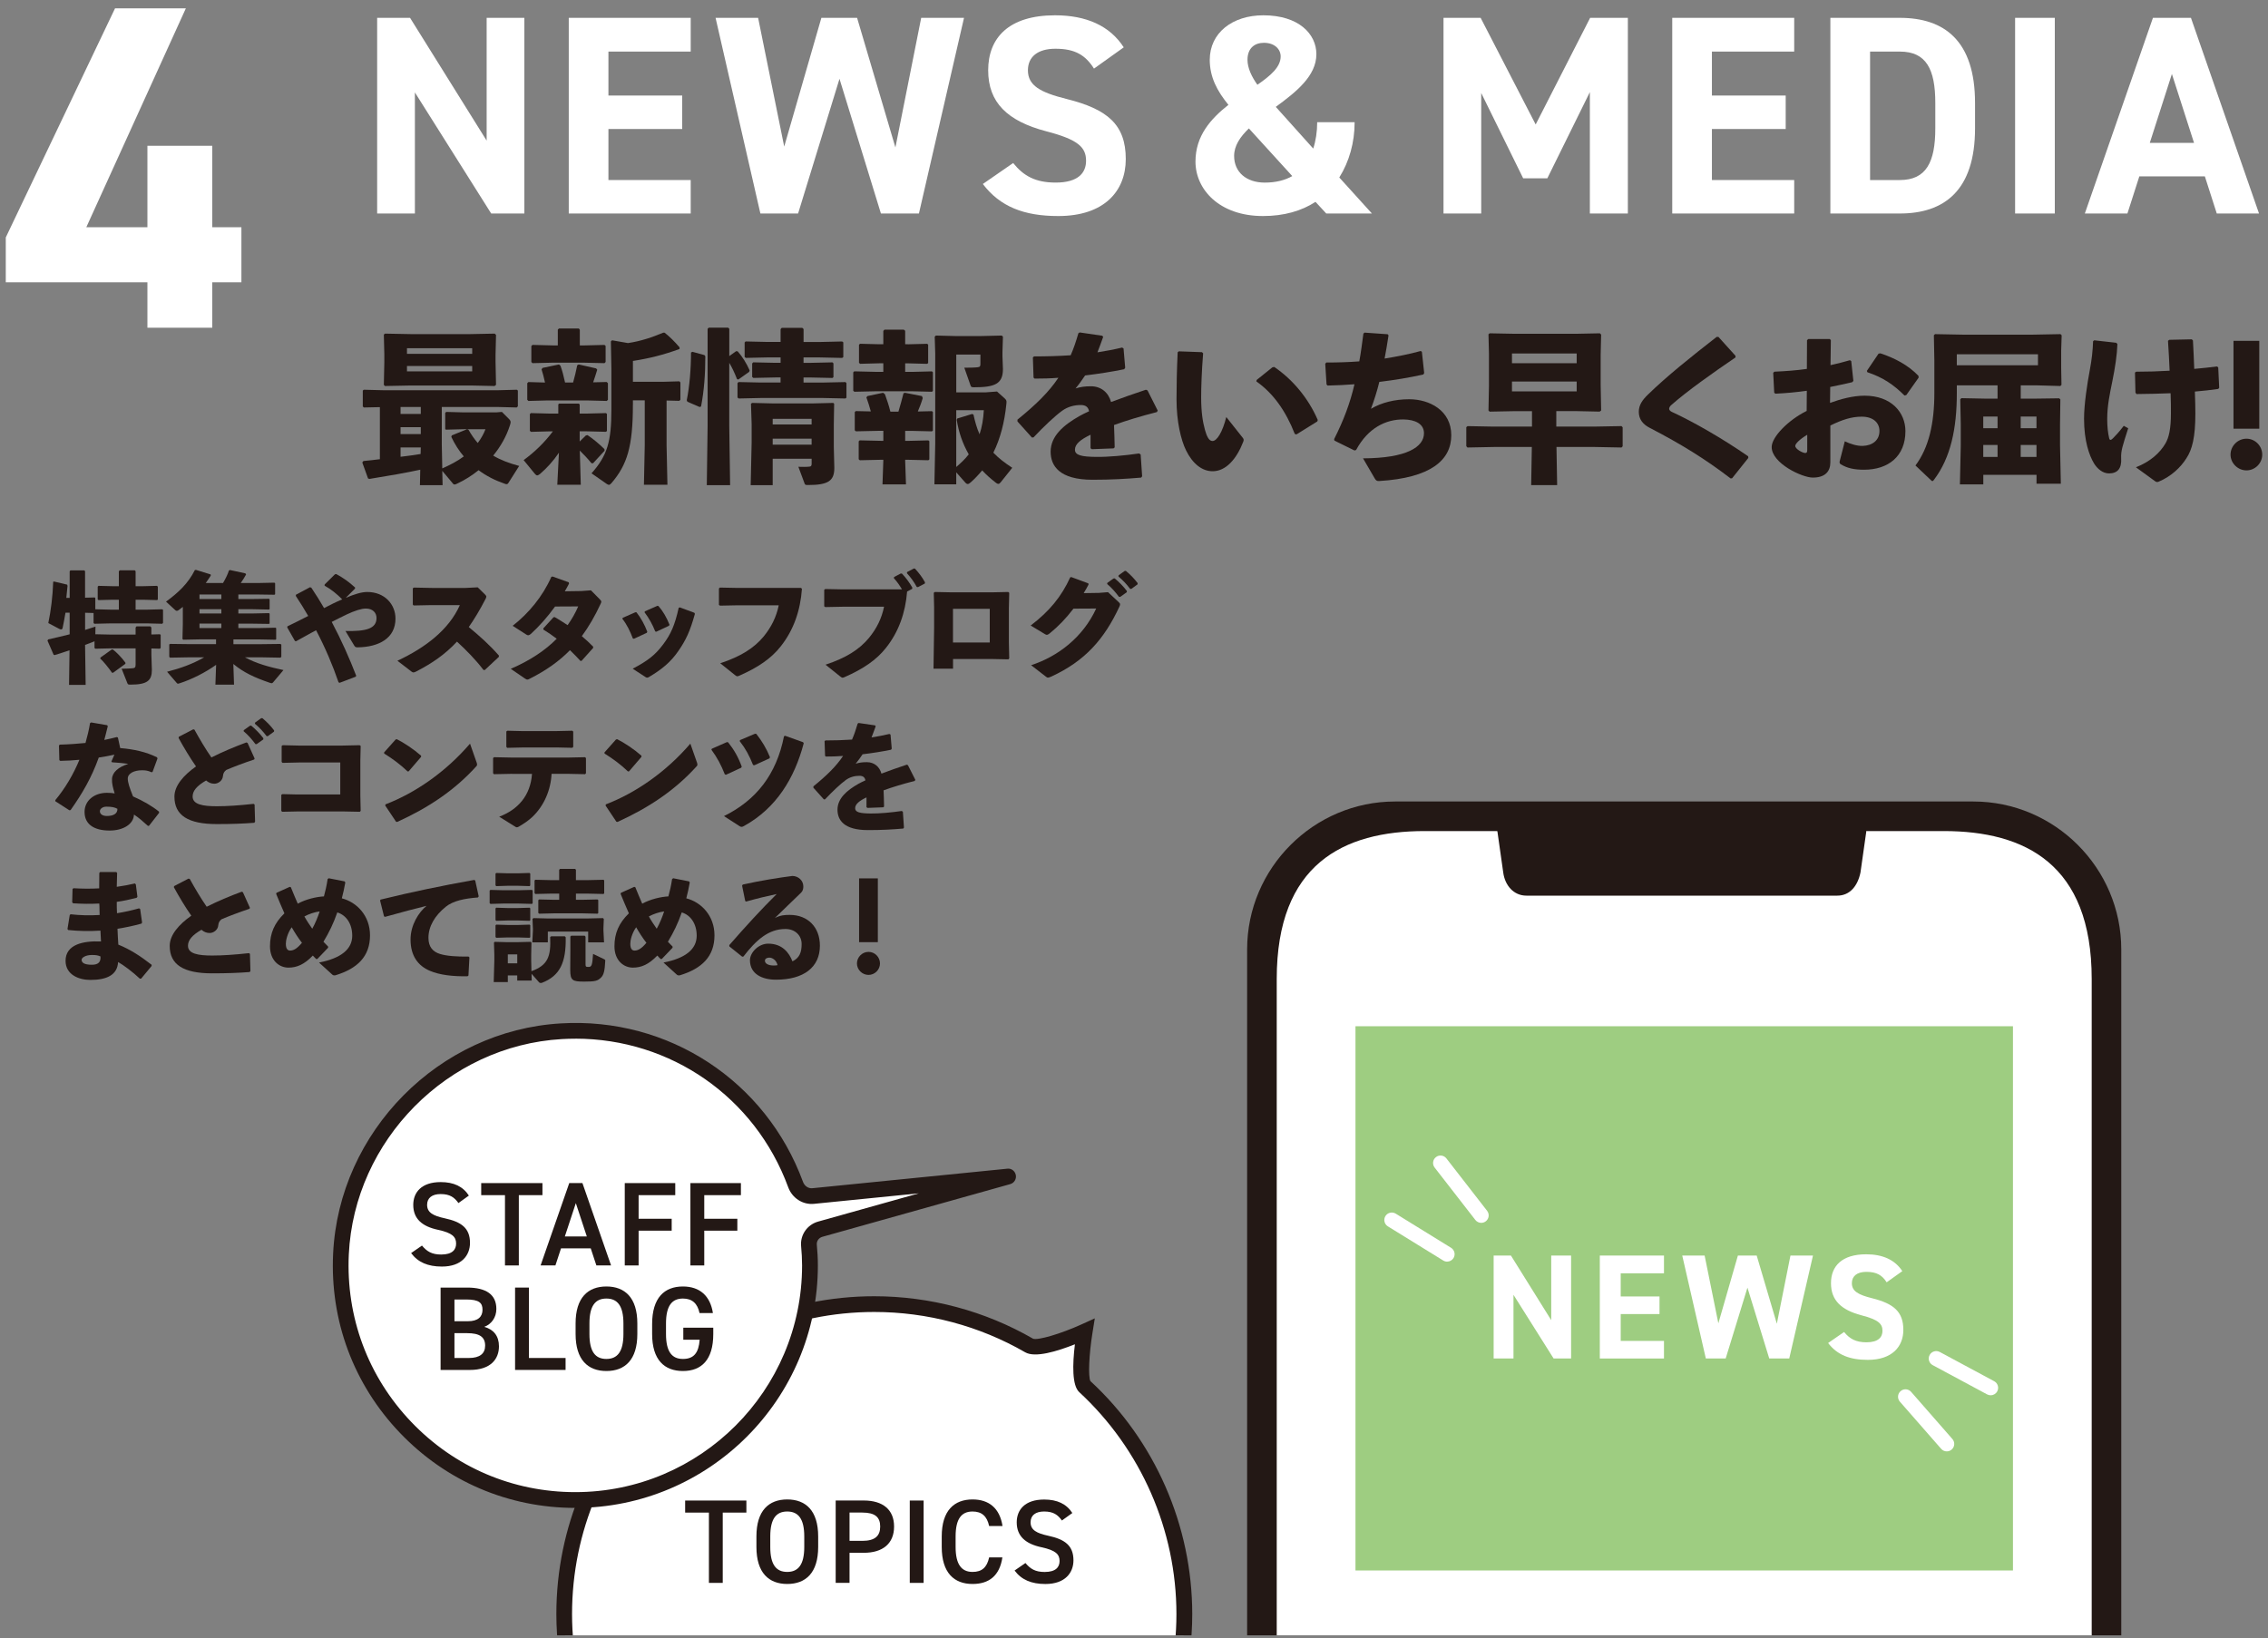 <?xml version="1.0" encoding="UTF-8"?>
<svg id="_レイヤー_1" data-name="レイヤー_1" xmlns="http://www.w3.org/2000/svg" xmlns:xlink="http://www.w3.org/1999/xlink" version="1.1" viewBox="0 0 750 541.81">
  <rect x="0" y="0" width="750" height="541.81" fill="#808080" stroke="none"/>
  <!-- Generator: Adobe Illustrator 29.3.1, SVG Export Plug-In . SVG Version: 2.1.0 Build 151)  -->
  <defs>
    <style>
      .st0 {
        fill: none;
      }

      .st1 {
        clip-path: url(#clippath-1);
      }

      .st2 {
        clip-path: url(#clippath-2);
      }

      .st3 {
        fill: #231815;
      }

      .st4 {
        fill: #fff;
      }

      .st5 {
        fill: #9ecd81;
      }

      .st6 {
        clip-path: url(#clippath);
      }
    </style>
    <clipPath id="clippath">
      <rect class="st0" width="750" height="540.92"/>
    </clipPath>
    <clipPath id="clippath-1">
      <rect class="st0" x="359.68" y="243.67" width="372.61" height="297.25"/>
    </clipPath>
    <clipPath id="clippath-2">
      <rect class="st0" x="173.49" y="398.74" width="226.04" height="143.83"/>
    </clipPath>
  </defs>
  <g class="st6">
    <g>
      <polygon class="st4" points="61.46 2.76 28.54 75.17 48.75 75.17 48.75 48.22 70.19 48.22 70.19 75.17 79.83 75.17 79.83 93.38 70.19 93.38 70.19 108.39 48.75 108.39 48.75 93.38 1.91 93.38 1.91 78.54 38.04 2.76 61.46 2.76"/>
      <g class="st1">
        <path class="st3" d="M652.56,265.11h-191.23c-26.9,0-48.92,22.01-48.92,48.92v498.41c0,26.9,22.02,48.92,48.92,48.92h191.23c26.9,0,48.92-22.02,48.92-48.92v-498.41c0-26.91-22.02-48.92-48.92-48.92"/>
        <path class="st4" d="M617.07,274.89h25.71c26.9,0,48.92,10.97,48.92,48.92v478.84c0,32.01-16.9,48.92-48.92,48.92h-171.66c-32.02,0-48.92-16.91-48.92-48.92v-478.84c0-37.95,22.01-48.92,48.92-48.92h23.98l.08.16,1.92,13.53c.56,4.29,3.45,7.67,7.66,7.67h102.81c4.22,0,6.76-3.27,7.67-7.67l1.92-13.53-.09-.16Z"/>
        <rect class="st5" x="448.24" y="339.45" width="217.42" height="180.01"/>
        <polygon class="st4" points="519.54 415.3 519.54 449.35 513.76 449.35 500.49 428.28 500.49 449.35 493.93 449.35 493.93 415.3 499.65 415.3 512.97 436.67 512.97 415.3 519.54 415.3"/>
        <polygon class="st4" points="550.26 415.3 550.26 421.17 535.95 421.17 535.95 428.83 548.78 428.83 548.78 434.65 535.95 434.65 535.95 443.53 550.26 443.53 550.26 449.35 529.04 449.35 529.04 415.3 550.26 415.3"/>
        <polygon class="st4" points="570.66 449.35 564.1 449.35 556.3 415.3 563.7 415.3 568.24 437.71 574.7 415.3 580.92 415.3 587.58 437.85 592.08 415.3 599.53 415.3 591.68 449.35 585.07 449.35 577.86 425.92 570.66 449.35"/>
        <path class="st4" d="M623.89,424.14c-1.48-2.32-3.25-3.45-6.71-3.45-3.11,0-4.79,1.43-4.79,3.75,0,2.67,2.17,3.85,6.71,4.98,7.11,1.78,10.31,4.44,10.31,10.46,0,5.57-3.75,9.92-11.74,9.92-5.97,0-10.12-1.63-13.13-5.57l5.28-3.65c1.83,2.27,3.9,3.41,7.4,3.41,3.95,0,5.29-1.73,5.29-3.8,0-2.36-1.43-3.7-6.96-5.13-6.71-1.77-10.07-4.99-10.07-10.61s3.56-9.57,11.65-9.57c5.43,0,9.52,1.83,11.94,5.57l-5.18,3.7Z"/>
        <path class="st4" d="M478.56,417.31c-.44,0-.89-.12-1.3-.37l-18.31-11.3c-1.16-.72-1.52-2.24-.81-3.4.72-1.16,2.24-1.51,3.4-.81l18.31,11.3c1.16.72,1.52,2.24.81,3.4-.47.76-1.28,1.17-2.1,1.17Z"/>
        <path class="st4" d="M489.83,404.48c-.73,0-1.46-.33-1.95-.95l-13.46-17.33c-.84-1.08-.64-2.63.43-3.46,1.06-.84,2.62-.65,3.46.43l13.46,17.33c.84,1.08.64,2.63-.43,3.46-.45.35-.98.52-1.51.52Z"/>
        <path class="st4" d="M658.28,461.51c-.4,0-.8-.1-1.17-.29l-18-9.68c-1.2-.65-1.65-2.15-1-3.35.65-1.2,2.14-1.64,3.35-1l18,9.68c1.2.65,1.65,2.15,1,3.35-.45.82-1.3,1.3-2.17,1.3Z"/>
        <path class="st4" d="M643.78,480.07c-.68,0-1.37-.28-1.86-.84l-13.65-15.6c-.9-1.03-.8-2.58.23-3.48,1.02-.9,2.58-.8,3.48.23l13.65,15.6c.9,1.03.8,2.58-.23,3.48-.47.41-1.05.61-1.62.61Z"/>
      </g>
      <g class="st2">
        <path class="st4" d="M187.42,546.84c-.54-4.24-.84-8.56-.84-12.95,0-56.63,45.9-102.53,102.53-102.53,18.65,0,36.14,4.98,51.21,13.68,3.63,2.09,18.38-4.6,18.38-4.6,0,0-2.56,15.79-.04,18.11,20.28,18.73,32.99,45.55,32.99,75.35,0,4.39-.31,8.7-.84,12.95h-203.38Z"/>
        <path class="st3" d="M393.09,549.45h-207.97l-.28-2.28c-.57-4.52-.86-8.99-.86-13.27,0-57.97,47.16-105.14,105.13-105.14,18.45,0,36.61,4.86,52.51,14.04,1.58.6,9.07-1.58,16-4.72l4.42-2.01-.77,4.79c-1.15,7.1-1.47,14.56-.68,15.97,21.34,19.67,33.67,47.83,33.67,77.07,0,4.29-.29,8.75-.86,13.27l-.28,2.28ZM189.73,544.24h198.75c.37-3.52.55-6.99.55-10.34,0-27.8-11.72-54.56-32.15-73.44-2.37-2.19-2.24-9.1-1.42-15.81-5.87,2.33-13.17,4.55-16.45,2.64-15.11-8.72-32.36-13.33-49.91-13.33-55.1,0-99.93,44.83-99.93,99.93,0,3.35.18,6.82.55,10.34Z"/>
      </g>
      <polygon class="st4" points="173.4 5.9 173.4 70.62 162.43 70.62 137.2 30.57 137.2 70.62 124.72 70.62 124.72 5.9 135.6 5.9 160.93 46.52 160.93 5.9 173.4 5.9"/>
      <polygon class="st4" points="228.41 5.9 228.41 17.06 201.2 17.06 201.2 31.6 225.6 31.6 225.6 42.67 201.2 42.67 201.2 59.55 228.41 59.55 228.41 70.62 188.08 70.62 188.08 5.9 228.41 5.9"/>
      <polygon class="st4" points="263.92 70.62 251.45 70.62 236.63 5.9 250.7 5.9 259.33 48.49 271.62 5.9 283.43 5.9 296.1 48.77 304.63 5.9 318.79 5.9 303.88 70.62 291.31 70.62 277.61 26.07 263.92 70.62"/>
      <path class="st4" d="M361.77,22.69c-2.81-4.41-6.19-6.57-12.75-6.57-5.91,0-9.1,2.72-9.1,7.13,0,5.07,4.13,7.32,12.76,9.48,13.51,3.37,19.6,8.44,19.6,19.88,0,10.6-7.12,18.85-22.33,18.85-11.34,0-19.23-3.1-24.94-10.6l10.03-6.94c3.47,4.32,7.41,6.47,14.07,6.47,7.51,0,10.04-3.28,10.04-7.22,0-4.5-2.72-7.04-13.23-9.76-12.76-3.37-19.14-9.47-19.14-20.16s6.75-18.19,22.13-18.19c10.32,0,18.11,3.47,22.7,10.6l-9.85,7.04Z"/>
      <path class="st4" d="M406.24,34.7c-3.75-4.6-6.19-9.19-6.19-14.92,0-8.91,7.5-14.72,17.72-14.72,11.73,0,17.54,6.19,17.54,12.85,0,7.22-6.66,12.48-13.42,17.44l12.38,13.79c.84-2.53,1.31-5.53,1.31-8.72h12.38c0,6.75-1.79,13.04-5.07,18.29l10.79,11.91h-15.1l-3.56-3.85c-4.6,3-10.42,4.69-17.36,4.69-14.45,0-22.33-8.81-22.33-18.01,0-8.54,5.07-14.17,10.88-18.76M427.34,58.24l-14.35-15.76c-2.91,2.81-4.88,5.72-4.88,9.1,0,5.35,4.04,8.82,10.13,8.82,3.57,0,6.67-.75,9.1-2.16M415.81,28.04c4.31-3,7.69-5.82,7.69-9.38,0-2.35-1.97-4.5-5.53-4.5-3.1,0-5.44,1.78-5.44,5.63,0,2.72,1.41,5.63,3.28,8.26"/>
      <polygon class="st4" points="507.83 41.17 525.84 5.9 538.31 5.9 538.31 70.62 525.75 70.62 525.75 30.47 511.68 58.99 503.7 58.99 489.82 30.76 489.82 70.62 477.35 70.62 477.35 5.9 489.63 5.9 507.83 41.17"/>
      <polygon class="st4" points="593.32 5.9 593.32 17.06 566.11 17.06 566.11 31.6 590.51 31.6 590.51 42.67 566.11 42.67 566.11 59.55 593.32 59.55 593.32 70.62 552.99 70.62 552.99 5.9 593.32 5.9"/>
      <path class="st4" d="M605.28,70.62V5.9h22.98c14.64,0,24.86,7.5,24.86,28.14v8.44c0,20.55-10.22,28.14-24.86,28.14h-22.98ZM639.98,42.48v-8.44c0-11.16-3-16.98-11.72-16.98h-9.85v42.49h9.85c8.72,0,11.72-5.91,11.72-17.07"/>
      <rect class="st4" x="666.37" y="5.9" width="13.13" height="64.72"/>
      <path class="st4" d="M689.43,70.62l22.52-64.72h12.57l22.51,64.72h-13.97l-3.94-12.28h-21.67l-3.94,12.28h-14.07ZM710.91,47.26h14.63l-7.32-22.79-7.31,22.79Z"/>
      <path class="st3" d="M23.04,197.74v-8.76l.23-.32h4.62l.24.28v8.76l3.19-.08.2.2v3.71l4.86.12h2.92v-3.28h-1.94l-4.77.12-.28-.2v-4.23l.24-.28,4.81.12h1.94v-4.93l.28-.32h4.98l.28.28v4.97h2.33l4.7-.12.32.24v4.23l-.2.24-4.82-.12h-2.33v3.28h4.02l4.82-.12.23.2v4.31l-.27.28-4.78-.12h-12.47l-5.17.12-.28-.24v-3.32l-2.8-.08v5.68c1.1-.35,2.21-.71,3.43-1.1l-.04,2.53,5.17.11h8.14v-2.33l.31-.39h4.54l.36.36v2.33l2.84-.08.24.2v4.3l-.27.28-2.8-.08v2.13l.16,4.97c0,3.56-1.58,4.86-7.07,4.86-.79,0-.87-.08-1.03-.47l-1.9-4.78c1.86-.04,2.88-.08,3.55-.16.83-.04,1.07-.28,1.07-1.22v-5.37h-8.14l-5.17.12-.28-.24v-2.25c-.08.08-.16.12-.28.16-.79.32-1.77.67-2.84,1.07l.19,13.23h-5.49l.16-11.45c-1.58.55-3.24,1.07-4.89,1.58l-.36-.08-2.05-4.7.24-.39c2.77-.63,5.01-1.15,7.1-1.69v-7.15h-1.38c-.32,1.86-.63,3.59-.95,5.06-.08.32-.24.47-.51.47-.16,0-.39-.04-.63-.2l-3.59-1.9c.83-3.95,1.46-8.76,1.62-13.66l.28-.08,4.34,1.03.12.43c-.12,1.34-.28,2.69-.4,3.95h1.11ZM36.94,214.84h.4c.99.71,3.04,2.77,4.15,4.38l-.04.36-4.07,2.96-.35-.04c-1.15-1.66-2.88-3.79-3.88-4.66l.08-.35,3.71-2.65Z"/>
      <path class="st3" d="M73.75,192.85c.87-1.46,1.62-3.04,1.94-4.11l.32-.2,5.13,1.11.24.36c-.43.83-1.11,1.9-1.77,2.84h5.53l5.61-.12.23.2v3.63l-.23.16-5.61-.08h-6.32v1.5h4.5l5.6-.08.24.16v3.24l-.24.16-5.6-.12h-4.5v1.42h4.5l5.6-.12.24.2v3.24l-.24.12-5.6-.08h-4.5v1.46h6.67l5.6-.12.24.16v3.67l-.24.15-5.6-.11h-8.3v1.58h9.01l6.55-.08.28.24v4.02l-.28.28-6.55-.12h-5.21c3.67,2.01,7.9,3.2,12.75,4.22l-3.43,4.07c-.12.16-.28.28-.56.28-.11,0-.27-.04-.47-.12-5.33-1.82-8.77-3.48-12.12-6.24l.23,6.83h-6.16l.24-6.55c-3.67,2.6-8.05,4.81-12.12,6.12-.2.08-.36.12-.47.12-.2,0-.32-.08-.47-.28l-3.16-3.67c4.5-1.15,8.53-2.61,12.28-4.78h-4.74l-6.55.12-.27-.28v-4.11l.35-.16,6.47.08h8.65v-1.58h-5.29l-5.53.11-.28-.23.12-5.06v-5.56c-.43.36-.91.71-1.34,1.03-.24.2-.47.27-.63.27-.24,0-.43-.12-.63-.32l-2.96-2.72c4.14-3.04,7.3-6,9.55-10.46l.36-.04,4.85,1.5.04.39c-.52.83-1.11,1.65-1.66,2.45h5.72ZM65.97,198.14h7.23v-1.5h-7.23v1.5ZM65.97,202.92h7.23v-1.42h-7.23v1.42ZM65.97,207.73h7.23v-1.46h-7.23v1.46Z"/>
      <path class="st3" d="M102.95,194.39c1.5,2.21,2.88,4.46,4.22,6.75,1.98-1.03,3.95-2.05,6-2.88-1.69-1.73-3.67-3.35-5.84-4.54l.04-.4,3.39-3.36.43-.08c2.33,1.26,4.22,2.61,6.24,4.46l-.04.36-3.04,3.04c2.8-1.18,5.21-1.93,7.07-1.93,5.84,0,9.36,4.14,9.36,8.8,0,6.55-5.53,9.4-12.44,9.51-.63,0-.87-.04-1.18-.55l-2.92-4.86c6.71.16,10.27-.71,10.27-4.3,0-1.7-1.22-3.12-3.52-3.12-1.5,0-3.67.71-6.32,1.94-1.5.71-3.19,1.58-4.97,2.48,3.23,6.08,5.89,12.12,8.09,17.8l-.15.32-5.33,2.02-.36-.16c-1.93-5.64-4.41-11.48-7.42-17.21-2.25,1.15-4.42,2.45-6.63,3.63l-.36-.08-2.56-4.5.07-.36c2.25-1.06,4.62-2.29,6.87-3.43-1.26-2.21-2.65-4.42-4.06-6.56l-.04-.43,4.7-2.52.43.16Z"/>
      <path class="st3" d="M159.87,221.59c-2.61-3.44-5.81-6.67-8.76-9.36-3.99,4.31-8.33,7.22-13.54,9.91-.4.2-.67.28-.86.28-.24,0-.4-.12-.63-.28l-4.66-3.59c9.08-4.22,17.01-10.19,20.65-18.4h-9.4l-5.89.12-.27-.31v-5.37l.35-.24,5.93.12h11.17l4.02-.2,2.41,2.37c.27.28.43.47.43.71s-.11.51-.35.95c-1.82,3.51-3.63,6.51-5.45,9.11,3.74,3.12,6.71,5.73,9.98,9.44l-.04.43-4.66,4.35-.43-.04Z"/>
      <path class="st3" d="M198.41,198.3c.28.32.43.47.43.71,0,.16-.04.36-.2.67-1.85,4.02-3.94,7.62-6.24,10.74,1.26,1.06,2.53,2.21,3.75,3.47v.43l-3.83,4.26-.36.04c-1.15-1.26-2.29-2.41-3.48-3.56-3.59,3.67-7.89,6.71-13.3,9.44-.36.2-.59.28-.75.28-.28,0-.51-.12-.91-.39l-4.62-3.16c6.36-2.73,11.42-6.12,15.2-9.95-1.34-1.03-2.8-2.05-4.42-3.04v-.4l3.36-3.67.43-.04c1.46.87,2.88,1.74,4.23,2.65,1.38-1.94,2.6-4.06,3.51-6.2l-7.66.04c-2.56,3.55-5.29,6.59-8.05,9.11-.75.56-.95.51-1.66.04l-4.31-2.77c5.25-4.07,9.99-9.79,12.79-16.19l.4-.12,5.37,1.93.08.43c-.43.87-.91,1.7-1.39,2.53l5.41-.08,3.23-.24,2.96,3Z"/>
      <path class="st3" d="M210.46,202.52c1.46,1.82,2.68,4.06,3.59,6.43l-.16.36-4.26,1.98-.36-.12c-.9-2.37-1.93-4.54-3.47-6.51l.16-.32,4.14-1.82h.36ZM229.8,203.03c-1.62,5.84-3,8.72-5.49,12.32-2.56,3.71-5.49,6.08-9.67,8.57-.27.16-.47.23-.63.23-.2,0-.36-.07-.59-.23l-4.19-2.73c5.1-2.69,7.47-4.58,10.07-8.05,2.56-3.4,3.87-6.4,5.13-12.08l.36-.16,4.81,1.78.2.36ZM217.76,200.47c1.46,1.66,2.68,3.75,3.63,6.16l-.16.35-4.19,1.97-.35-.08c-.95-2.41-2.13-4.46-3.55-6.35l.12-.32,4.15-1.82.36.08Z"/>
      <path class="st3" d="M238.07,194.35l6,.12h20.81l.31.28c-.51,7.18-2.73,13.66-7.03,19.07-3.12,3.99-7.58,6.99-13.58,9.63-.35.16-.55.24-.75.24-.24,0-.43-.12-.83-.43l-4.82-3.87c6.75-2.25,11.13-4.97,14.37-8.88,2.52-3.09,4.18-6.44,4.97-10.3h-13.39l-6.03.12-.36-.24v-5.45l.31-.28Z"/>
      <path class="st3" d="M298.27,194.94c-.79-1.34-1.58-2.49-2.69-3.71l.08-.36,2.21-1.18.4.04c1.3,1.38,2.49,2.96,3.44,4.66l-.08.4-1.66.87c-.55,6.99-2.77,13.34-6.99,18.63-3.12,3.99-7.58,6.99-13.58,9.63-.35.16-.55.24-.75.24-.24,0-.43-.12-.83-.43l-4.82-3.87c6.75-2.25,11.13-4.97,14.37-8.88,2.53-3.08,4.19-6.43,4.98-10.3h-13.39l-6.04.12-.36-.24v-5.45l.32-.28,6,.12h19.38ZM299.97,189.22l2.21-1.18.39.04c1.26,1.38,2.38,2.8,3.32,4.54l-.07.4-2.25,1.18-.4-.04c-.98-1.77-1.89-3.04-3.27-4.58l.08-.36Z"/>
      <path class="st3" d="M308.7,221.16l.2-13.54v-6.75l-.11-4.78.31-.28,5.81.12h12.87l5.64-.12.32.28-.12,5.14v11.13l.12,5.41-.27.32-6-.12h-12.31v3.2h-6.44ZM327.3,201.38h-12.16v11.13h12.16v-11.13Z"/>
      <path class="st3" d="M354.97,201.34c-2.41,3.16-4.98,5.84-7.86,8.17-.43.32-.67.47-.95.47-.16,0-.36-.08-.63-.24l-4.7-2.84c6.2-4.7,10.19-9.59,13.07-15.91l.35-.12,5.65,2.09.07.39c-.51.98-1.02,1.9-1.61,2.84l5.05-.08,3-.24,3.43,3.2c.36.32.56.55.56.83,0,.2-.08.43-.24.79-4.98,10.7-11.37,18-22.58,23.13-.51.2-.79.32-1.03.32-.2,0-.4-.08-.67-.32l-4.9-3.79c8.81-2.88,17.1-9.16,21.52-18.75l-7.53.04ZM366.17,192.81l2.05-1.46.4-.04c1.46,1.22,2.84,2.61,4.03,4.18l-.04.4-2.17,1.54h-.4c-1.22-1.62-2.33-2.92-3.91-4.26l.04-.36ZM369.89,190.32l2.01-1.46.4-.04c1.46,1.22,2.73,2.49,3.91,4.07l-.04.4-2.05,1.5h-.39c-1.22-1.61-2.29-2.76-3.87-4.1l.04-.36Z"/>
      <path class="st3" d="M35.64,240.21c-.36,1.58-.79,3.12-1.15,4.54,1.38-.28,2.77-.59,4.14-.95l.36.16.76,3.48c4.42.36,8.61,1.26,12.2,3.08l.12.39-1.61,4.38-.32.16c-1.26-.59-2.05-.67-3.19-.67-2.53,0-4.7.99-4.7,2.77,0,1.22.59,3.04,1.74,5.88,3.27,1.42,6.39,3.24,8.61,5.05v.4l-3.32,4.26-.36.04c-1.7-1.54-2.96-2.65-4.62-3.75-.12,3.2-3.59,5.29-8.05,5.29-5.13,0-8.29-2.05-8.29-6.16,0-3.71,3.16-6.32,7.38-6.32,1.38,0,1.74.08,2.57.2-.59-2.01-.95-3.27-.87-4.81.08-2.13,2.09-3.95,5.37-4.94-1.54-.27-3.47-.43-5.37-.55l-.2-.27.99-2.25c-1.7.36-3.44.71-5.17.95-2.37,6.59-5.37,11.8-9.31,17.37l-.4.08-4.66-3v-.36c3.31-3.99,6-8.57,7.97-13.35-2.05.2-4.14.32-6.32.36l-.32-.24-.12-4.85.28-.28c3-.08,5.8-.28,8.49-.55.63-2.21,1.15-4.38,1.5-6.55l.36-.24,5.29.91.24.36ZM35.16,266.82c-1.34,0-2.13.83-2.13,1.5,0,.95.87,1.58,2.29,1.58,2.25,0,3.56-.79,3.51-2.37-.9-.51-1.9-.71-3.67-.71"/>
      <path class="st3" d="M84.13,272.15c-3.63.28-7.47.43-12.44.43-9.48,0-14.01-2.88-14.01-9.08,0-3.59,2.96-7.03,7.14-9.99-1.94-2.76-4.03-6.24-5.76-9.4l.07-.4,4.78-2.48.39.12c1.74,3.16,3.71,6.47,5.6,9.19,3.59-1.81,7.62-3.51,11.57-4.97l.4.16,2.33,5.17-.16.32c-3.43,1.14-6.95,2.48-9.24,3.47-.63.51-.98,1.03-1.07,1.97-.11,1.58-1.61,2.57-2.84,2.57-1.07,0-1.93-.39-2.73-1.07-3.08,1.77-4.46,3.43-4.46,5.29,0,2.65,3.36,3.23,8.01,3.23,3.47,0,7.35-.27,12.16-.79l.32.24.16,5.64-.24.36ZM80.62,241.51l2.05-1.46.4-.04c1.46,1.22,2.84,2.61,4.03,4.18l-.04.4-2.18,1.54h-.4c-1.22-1.62-2.33-2.92-3.91-4.26l.04-.36ZM84.33,239.03l2.01-1.46.4-.04c1.46,1.22,2.73,2.49,3.91,4.07l-.04.4-2.05,1.5h-.39c-1.22-1.61-2.29-2.76-3.87-4.1l.04-.36Z"/>
      <polygon class="st3" points="98.67 246.61 113.35 246.61 118.92 246.49 119.27 246.73 119.16 251.5 119.16 263.11 119.27 268.2 119 268.51 113.55 268.4 98.51 268.4 93.3 268.51 93.02 268.2 93.02 262.91 93.38 262.67 98.35 262.79 112.52 262.79 112.52 252.21 98.82 252.21 93.42 252.33 93.14 252.01 93.14 246.73 93.5 246.49 98.67 246.61"/>
      <path class="st3" d="M127.01,248.89l3.83-4.3.4-.08c2.37,1.18,5.53,3.28,8.01,5.45v.39l-4.1,4.78-.36.04c-2.37-2.29-5.02-4.23-7.74-5.92l-.04-.36ZM157.61,252.17c.11.32.15.55.15.75,0,.28-.11.43-.4.71-7.03,7.74-15.59,13.5-26.01,18.24l-.39-.08-3.56-5.33.07-.4c9.8-3.75,19.9-10.69,27.96-20.09l2.17,6.2Z"/>
      <path class="st3" d="M169.3,255.96l-5.96.12-.28-.32v-5.02l.32-.28,5.88.12h18.63l5.57-.12.31.28v5.02l-.28.32-5.6-.12h-5.49c-.27,5.33-2.45,10.54-6.35,14.25-1.34,1.26-2.84,2.25-4.46,3.2-.32.16-.48.24-.68.24s-.43-.12-.82-.39l-5.01-3.12c6.23-2.37,10.34-6.99,10.85-14.17h-6.63ZM183.91,247.24h-10.94l-5.25.12-.28-.32v-5.1l.36-.24,4.86.12h11.21l5.37-.12.32.28v5.05l-.28.32-5.37-.12Z"/>
      <path class="st3" d="M199.88,248.89l3.83-4.3.4-.08c2.37,1.18,5.53,3.28,8.01,5.45v.39l-4.1,4.78-.36.04c-2.37-2.29-5.02-4.23-7.74-5.92l-.04-.36ZM230.47,252.17c.11.32.15.55.15.75,0,.28-.11.43-.4.71-7.03,7.74-15.59,13.5-26.01,18.24l-.39-.08-3.56-5.33.08-.4c9.79-3.75,19.9-10.69,27.95-20.09l2.17,6.2Z"/>
      <path class="st3" d="M235.38,247.67l5.01-2.21.4.08c1.94,2.45,3.32,4.81,4.5,8.05l-.2.36-5.05,2.33-.36-.16c-1.22-3.08-2.49-5.49-4.42-8.13l.12-.32ZM265.78,245.86c-3.04,11.53-9.04,21.4-19.62,27.28-.4.24-.67.36-.91.36s-.47-.08-.75-.28l-5.09-3.28c10.62-5.25,17.33-13.7,19.85-26.41l.36-.16,5.96,2.13.2.36ZM244.74,244.79l4.93-2.09.43.04c1.9,2.45,3.28,4.7,4.5,7.66l-.12.43-5.01,2.29-.44-.08c-1.26-3.12-2.4-5.29-4.42-7.9l.12-.36Z"/>
      <path class="st3" d="M268.97,260.11c4.42-3.59,7.53-6.63,9.83-10.07-1.9.16-3.87.2-5.72.2l-.24-.24-.16-4.85.28-.24c2.96,0,5.88-.08,8.8-.28.71-1.62,1.3-3.36,1.86-5.29l.32-.2,5.41.79.24.28c-.48,1.38-.95,2.57-1.38,3.71,1.97-.32,3.95-.67,5.92-1.15l.36.2.4,4.66-.24.36c-2.88.59-6.12,1.11-9.4,1.5-.63.95-1.5,2.17-2.29,3.12,1.18-.36,2.13-.51,3.71-.51,2.44,0,4.22,1.54,4.81,3.79,2.49-.95,5.29-1.94,8.37-2.96l.39.16,2.45,4.85-.2.36c-3.99,1.03-7.38,2.05-10.3,3.12.08,1.54.12,3.47.16,5.37l-.28.24-5.21.2-.32-.24v-3.24c-2.41,1.15-3.75,2.25-3.75,3.59s1.58,1.7,5.09,1.74c2.88.04,6.83-.32,10.3-.83l.39.24.36,5.25-.23.32c-3.75.32-7.07.51-11.69.51-7.97,0-10.06-3.35-10.06-6.75,0-3.79,3.2-6.43,6.87-8.53.71-.39,1.5-.79,2.37-1.18-.2-.99-.79-1.5-1.97-1.5-1.58,0-3.12.4-4.5,1.38-1.74,1.26-4.42,3.79-6.87,6.39l-.4.04-3.47-3.87v-.43Z"/>
      <path class="st3" d="M23.32,302.41c3.08.36,6.32.43,9.63.24-.08-1.26,0-2.52-.12-3.79-2.92.15-5.77.12-8.68-.08l-.28-.36.12-4.38.32-.24c2.72.16,5.6.2,8.49.04,0-1.62,0-3.27.04-5.09l.28-.32h5.33l.28.32c-.03,1.54-.08,3.12-.12,4.58,2.18-.31,4.19-.67,6-1.11l.31.32.52,4.11-.28.32c-2.13.55-4.34,1.03-6.55,1.34,0,1.26,0,2.48.08,3.75,2.52-.39,4.97-.95,7.3-1.61l.36.23.63,4.46-.2.36c-2.69.75-5.33,1.3-7.93,1.7.08,1.86.16,3.59.28,5.25,3.98,1.62,7.3,3.79,11.01,6.67v.39l-3.47,4.19h-.44c-2.25-2.13-5.33-4.46-7.18-5.49-.24,4.26-3.67,5.92-9.19,5.92-3.75,0-8.18-1.7-8.18-6.32,0-5.37,5.73-6.67,11.72-6.4-.07-1.19-.15-2.41-.19-3.59-3.71.24-7.19.16-10.66-.2l-.24-.32.75-4.62.28-.28ZM30.38,315.88c-2.05,0-3.39.87-3.39,1.58,0,.95.82,1.65,3.39,1.65,2.21,0,3-.98,2.84-2.76-.87-.36-1.46-.47-2.84-.47"/>
      <path class="st3" d="M82.57,321.52c-3.63.28-7.47.43-12.44.43-9.47,0-14.01-2.88-14.01-9.08,0-3.59,2.96-7.03,7.14-9.99-1.94-2.76-4.03-6.24-5.76-9.4l.07-.39,4.78-2.48.4.12c1.74,3.16,3.71,6.47,5.6,9.19,3.59-1.81,7.62-3.51,11.57-4.97l.4.16,2.33,5.17-.16.32c-3.43,1.14-6.95,2.48-9.24,3.47-.63.51-.98,1.03-1.07,1.97-.11,1.58-1.61,2.57-2.84,2.57-1.07,0-1.93-.39-2.72-1.07-3.08,1.77-4.46,3.43-4.46,5.29,0,2.65,3.36,3.23,8.01,3.23,3.47,0,7.35-.27,12.16-.79l.32.24.16,5.64-.24.36Z"/>
      <path class="st3" d="M104.56,317.22c-.4-.36-.75-.79-1.11-1.15-2.84,2.96-5.29,3.99-8.09,3.99-2.96,0-6.08-2.29-6.08-7.07,0-4.3,1.46-7.66,4.77-10.89-.91-2.01-1.78-4.15-2.73-6.43l.12-.36,4.38-1.97.36.12c.83,1.97,1.54,3.83,2.29,5.45,2.69-1.5,6.24-2.29,8.65-2.41.43-1.58.91-3.55,1.22-5.72l.36-.28,5.25,1.03.24.36c-.28,1.66-.79,3.91-1.15,5.25,4.93,1.26,9.32,5.73,9.32,12.24,0,7.03-4.22,11.02-11.45,13.22-.56.08-.76,0-1.07-.27l-4.34-3.95c7.34-1.42,10.98-4.46,10.98-8.88,0-3.87-1.94-6.79-4.94-7.7-1.26,3.63-2.68,6.55-4.58,9.71.47.47.98,1.03,1.54,1.58v.39l-3.55,3.71-.4.04ZM94.53,312.21c0,1.66.63,2.21,1.38,2.21,1.11,0,2.25-.55,3.94-2.57-1.26-1.62-2.37-3.36-3.39-5.14-1.5,2.13-1.94,4.42-1.94,5.49M105.71,301.47c-1.62.2-3.52.83-5.05,1.66.71,1.3,1.73,2.84,2.6,4.06.91-1.58,1.9-3.98,2.45-5.72"/>
      <path class="st3" d="M126.99,303.09l-1.3-5.21.16-.32c11.01-2.69,19.81-4.5,30.95-6.51l.35.2,1.15,5.25-.28.36c-4.38.32-8.21,1.1-10.62,3.08-3.67,2.96-5.72,6.55-5.72,10.27,0,3.04,1.5,4.62,3.83,5.33,2.17.67,5.33.91,9.44.87l.28.27-.32,6-.32.24c-4.93.08-9.24-.43-12.47-1.82-3.91-1.66-6.36-4.97-6.36-10.34,0-4.85,2.73-9.04,5.29-11.13-3.87.95-8.1,2.05-13.7,3.63l-.36-.16Z"/>
      <path class="st3" d="M162.2,298.98l-.28-.24v-4.15l.24-.24,4.42.12h4.78l4.54-.12.24.2v4.23l-.24.2-4.54-.12h-4.78l-4.38.12ZM167.93,322.67v2.17h-4.66l.2-7.11v-1.98l-.12-3.94.19-.28,4.38.12h2.84l4.74-.12.24.28-.08,3.94v2.09l.08,3.4c5.45-1.97,6.47-4.86,6.2-11.29l.31-.24h4.54l.28.32c.16,8.37-1.94,12.75-7.82,15.04-.12.04-.28.08-.4.08-.24,0-.47-.08-.63-.28l-2.44-2.77.04,2.25h-4.78v-1.7h-3.12ZM164.13,293.1l-.27-.24v-3.87l.24-.24,3.94.12h3.12l3.95-.12.24.2v3.95l-.24.2-3.95-.12h-3.12l-3.91.12ZM164.13,304.59l-.27-.24v-3.87l.24-.24,3.94.12h3.12l3.95-.12.24.2v3.95l-.24.19-3.95-.12h-3.12l-3.91.12ZM164.13,310.19l-.27-.24v-3.87l.24-.24,3.94.12h3.12l3.95-.12.24.2v3.95l-.24.2-3.95-.12h-3.12l-3.91.12ZM171.05,315.68h-3.12v2.96h3.12v-2.96ZM176.22,307.07l-.12-3.12.32-.27,4.37.11h13.94l4.66-.11.28.27-.12,3.08v.75l.2,3.91h-5.25v-3.56h-13.34v3.56h-5.13l.2-3.91v-.71ZM184.9,295.58h-2.69l-5.16.12-.28-.24v-4.22l.24-.24,5.21.12h2.69v-3.4l.28-.32h4.98l.28.28v3.44h3.91l5.2-.12.24.2v4.3l-.24.2-5.2-.12h-3.91v2.05h1.93l5.21-.12.24.2v4.31l-.24.2-5.21-.12h-8.96l-5.13.12-.28-.24v-4.23l.24-.24,5.17.12h1.5v-2.05ZM193.63,318.92c0,.82.12.91.99.91.99,0,1.26-.43,1.5-4.31l3.63,1.74c.39.2.43.28.39.67-.15,3.04-.47,4.5-1.34,5.37-1.15,1.15-1.94,1.38-5.57,1.38-3.91,0-4.66-.32-4.66-3.91l.04-6.32v-4.66l.28-.28h4.46l.28.32v9.08Z"/>
      <path class="st3" d="M218.47,317.22c-.4-.36-.75-.79-1.11-1.15-2.84,2.96-5.29,3.99-8.09,3.99-2.96,0-6.08-2.29-6.08-7.07,0-4.3,1.46-7.66,4.77-10.89-.91-2.01-1.78-4.15-2.73-6.43l.12-.36,4.38-1.97.36.12c.83,1.97,1.54,3.83,2.29,5.45,2.69-1.5,6.24-2.29,8.65-2.41.43-1.58.91-3.55,1.22-5.72l.36-.28,5.25,1.03.24.36c-.28,1.66-.79,3.91-1.15,5.25,4.93,1.26,9.32,5.73,9.32,12.24,0,7.03-4.22,11.02-11.45,13.22-.56.08-.76,0-1.07-.27l-4.34-3.95c7.34-1.42,10.98-4.46,10.98-8.88,0-3.87-1.94-6.79-4.94-7.7-1.26,3.63-2.68,6.55-4.58,9.71.47.47.98,1.03,1.54,1.58v.39l-3.55,3.71-.4.04ZM208.44,312.21c0,1.66.63,2.21,1.38,2.21,1.11,0,2.25-.55,3.94-2.57-1.26-1.62-2.37-3.36-3.39-5.14-1.5,2.13-1.94,4.42-1.94,5.49M219.62,301.47c-1.62.2-3.52.83-5.05,1.66.71,1.3,1.73,2.84,2.6,4.06.91-1.58,1.9-3.98,2.45-5.72"/>
      <path class="st3" d="M246.43,297.99l-1.03-5.05.24-.36c6-1.34,12.08-2.29,16.38-2.84,1.98,0,3.63,1.54,3.63,3.44,0,.71-.12,1.46-.71,2.05-3.2,3.16-5.41,5.17-8.69,8.41,1.9-.95,3.27-1.02,4.93-1.02,5.96,0,9.95,4.06,9.95,10.18,0,7.19-5.41,11.25-14.53,11.25-4.66,0-8.6-1.94-8.6-6.43,0-2.57,2.84-5.49,6.04-5.49,4.7,0,6.95,3.08,8.01,5.85,2.33-1.11,3.04-2.96,3.04-5.73s-2.09-4.97-5.37-4.97c-5.64,0-9.71,3.71-13.89,9.12l-.4.04-4.23-3.39-.04-.43c5.45-6.24,10.43-11.69,15.68-16.9-3,.63-6.47,1.46-10.11,2.49l-.32-.2ZM254.45,316.75c-.79,0-1.5.32-1.5,1.03,0,.82.91,1.58,2.92,1.58.55,0,.94-.04,1.26-.12-.4-1.69-1.74-2.48-2.69-2.48"/>
      <path class="st3" d="M291,318.68c0,2.09-1.73,3.79-3.79,3.79s-3.83-1.7-3.83-3.79,1.74-3.83,3.83-3.83,3.79,1.74,3.79,3.83M290.29,311.65h-6.2v-21.12h6.2v21.12Z"/>
      <path class="st3" d="M120.35,134.79l-.38-.33v-5.27l.33-.28,6.63.17h37.64l6.35-.17.33.28v5.21l-.38.38-6.31-.16h-18.47v12.38l.16,7.93c2.5-1.09,4.94-2.34,7.12-3.96-1.63-1.9-2.99-4.07-4.13-6.46l.16-.49,5.05-2.06h-.71l-6.14.16-.38-.11v-5.43l.33-.33,5.92.16h10.54l1.96-.16,2.28,2.28c.38.38.6.65.6,1.14,0,.27-.1.6-.22.98-1.14,3.64-3.09,7.06-5.54,10.05,2.34,1.41,5.16,2.5,8.59,3.42l-3.48,5.49c-.22.38-.39.54-.71.54-.16,0-.38-.06-.65-.17-3.15-1.08-6.03-2.55-8.58-4.45-2.23,1.79-4.56,3.26-7.01,4.4-.43.22-.71.33-.93.33-.38,0-.54-.28-.92-.76l-3.15-3.75.11,4.73h-7.5l.11-5.11c-4.78,1.03-10.1,1.96-16.84,3.05l-.43-.17-1.9-5.27.38-.49c1.85-.16,3.64-.38,5.44-.6v-17.22l-5.27.11ZM163.87,119.64l.16,7.66-.49.38-7.44-.16h-20.64l-8.15.16-.38-.38.16-7.44v-2.72l-.16-6.46.38-.33,8.42.16h19.83l8.04-.16.43.43-.16,6.63v2.23ZM132.46,136.91h6.69v-2.28h-6.69v2.28ZM132.46,143.59h6.69v-2.28h-6.69v2.28ZM132.46,151.09c2.23-.27,4.4-.54,6.63-.92l.06-2.17h-6.69v3.1ZM156.15,115.18h-21.57v1.85h21.57v-1.85ZM134.58,122.84h21.57v-1.79h-21.57v1.79ZM154.95,142.18c.92,1.63,1.9,3.04,3.04,4.35,1.09-1.47,1.96-2.99,2.55-4.56h-6.03l.43.22Z"/>
      <path class="st3" d="M191.69,146.04l2.06-2.01.54-.11c2,1.36,3.75,2.83,5.59,4.62l.05.55-3.8,4.13h-.54c-1.2-1.47-2.56-2.93-3.86-4.18l.33,11.3h-7.77l.54-10.59c-1.85,2.72-4.02,5.11-6.3,7.06-.38.27-.65.43-.87.43-.27,0-.49-.16-.81-.54l-3.69-4.51c3.64-2.66,6.9-5.81,9.67-9.51h-1.15l-6.08.16-.38-.33v-5.54l.33-.33,6.14.16h2.93v-3.04l.28-.27h6.46l.33.27v3.04h2.33l6.35-.16.33.27v5.65l-.33.27-6.35-.16h-2.33v3.37ZM200.65,126.37l.38.38v5.49l-.38.38-6.3-.16h-13.53l-6.08.16-.38-.38v-5.49l.38-.38,5.49.16c-.33-1.58-.76-3.15-1.14-4.35l.33-.49,5.43-1.14.49.43c.54,1.41,1.09,3.53,1.52,5.54h2.66c.54-1.9.98-3.8,1.36-5.7l.48-.27,5.76,1.3.38.43c-.43,1.36-.86,2.82-1.35,4.18l4.51-.11ZM193.04,114.26l6.85-.17.38.33v5.32l-.38.38-6.85-.16h-10.32l-6.63.16-.38-.38v-5.27l.38-.39,6.63.17h1.74v-5.22l.38-.38h6.58l.32.44v5.16h1.3ZM209.29,133.92c0,13.8-1.9,19.83-7.11,25.91-.33.33-.55.54-.81.54-.22,0-.43-.11-.77-.33l-4.99-3.48c5.27-5.92,6.57-10.6,6.57-21.08v-13.52l-.17-9.02.39-.38,5.27.92c4.4-.66,8.09-1.96,11.62-3.43h.49c1.74,1.36,3.2,2.83,4.94,4.83v.55c-5.32,1.96-10.16,3.15-15.42,3.96v6.9h9.78l5.59-.16.33.38v5.7l-.33.38-4.24-.11v14.83l.28,13.04h-7.77l.27-13.04v-14.89h-3.91v1.47Z"/>
      <path class="st3" d="M232.97,117.46l.27.38c0,5.87-.38,11.24-1.41,16.62l-.49.16-4.02-1.74-.22-.49c.92-4.51,1.41-10.43,1.41-15.8l.49-.22,3.96,1.09ZM243.45,116.16l.49.05c1.63,1.85,2.88,3.91,3.96,6.3l-.17.49-3.58,2.55-.43-.16c-.87-2.23-1.63-3.8-2.56-5.38v20.91l.28,19.56h-7.71l.27-19.56v-32.16l.38-.38h6.41l.38.38v9.02l2.28-1.63ZM271.16,113.12l7.33-.17.38.28v4.89l-.38.27-7.33-.16h-5.44v1.79h2.17l7.39-.16.33.33v4.56l-.33.27-7.39-.16h-2.17v1.68h6.47l7.39-.16.33.33v4.83l-.33.27-7.39-.16h-20.59l-7.34.16-.38-.33v-4.73l.33-.38,7.39.16h6.52v-1.68h-1.68l-7.33.16-.38-.33v-4.45l.33-.38,7.39.16h1.68v-1.79h-4.18l-7.33.16-.38-.33v-4.78l.32-.33,7.39.17h4.18v-4.24l.38-.43h6.79l.43.39v4.29h5.44ZM255.52,151.74v8.74h-7.28l.32-14.18v-5.97l-.22-6.79.39-.27,6.52.16h13.74l6.57-.16.28.27-.11,6.79v7.55l.17,6.9c0,4.24-1.96,5.65-8.69,5.65-.81,0-.97-.05-1.14-.49l-2.06-5.54c1.03.05,2.72.05,3.58-.05.54-.05.81-.16.81-.98v-1.63h-12.87ZM268.39,138.54h-12.87v1.85h12.87v-1.85ZM268.39,145.11h-12.87v1.96h12.87v-1.96Z"/>
      <path class="st3" d="M300.25,113.88l6.35-.16.33.27v6.08l-.33.28-6.35-.17h-.92v2.83h2.22l6.63-.17.32.28v6.19l-.32.27-6.63-.16h-11.89l-7.12.16-.38-.33v-6.09l.33-.33,7.17.17h2.44v-2.83h-1.35l-6.31.17-.38-.33v-5.97l.33-.33,6.36.16h1.35v-4.4l.38-.43h6.41l.44.38v4.45h.92ZM287.97,136.1c-.43-1.58-.87-3.04-1.47-4.67l.38-.43,5.16-1.09.6.49c.77,2.12,1.3,3.75,1.8,5.76h2.66c.6-1.9,1.19-4.24,1.68-6.08l.49-.16,5.6,1.09.27.65c-.43,1.52-1.03,3.04-1.63,4.45l4.67-.11.32.27v6.14l-.32.27-6.63-.16h-2.22v3.31h.76l6.9-.16.33.27v6.03l-.33.27-6.9-.16h-.76v.39l.27,7.76h-7.77l.27-7.76v-.39h-.65l-7.11.16-.38-.33v-5.92l.33-.33,7.17.16h.65v-3.31h-1.68l-7.39.16-.38-.33v-6.03l.33-.33,5,.11ZM332.35,131.91c.55.48.55.81.43,1.85-.6,5.87-1.95,11.24-4.29,15.97,1.85,1.91,3.69,3.31,6.25,5l-3.81,4.78c-.27.33-.48.54-.81.54-.22,0-.49-.11-.81-.39-1.63-1.25-3.15-2.6-4.51-4.07-1.14,1.36-2.39,2.72-3.8,3.96-.43.39-.71.54-.98.54s-.54-.16-.87-.54l-2.93-3.31v3.96h-7.22l.27-13.52v-29.77l-.17-5.54.38-.38,6.31.16h8.8l6.69-.16.38.38-.16,5.16v1.3l.16,4.24c0,4.99-2.77,6.03-9.62,6.03-.76,0-.92-.11-1.09-.6l-2.06-5.87c1.63,0,3.8-.05,4.45-.16.71-.11.87-.28.87-1.14v-3.05h-7.98v12.5h9.72l3.75-.28,2.66,2.39ZM321.92,137.13c.49,2.28,1.09,4.45,2.01,6.52.81-2.44,1.25-5.05,1.41-7.98h-9.12v18.79c1.52-1.3,2.93-2.61,4.13-4.18-2.06-3.64-3.31-7.28-3.97-11.41l.16-.43,4.94-1.52.43.22Z"/>
      <path class="st3" d="M336.46,138.81c6.08-4.94,10.38-9.12,13.53-13.85-2.61.22-5.32.27-7.88.27l-.33-.33-.22-6.68.38-.33c4.08,0,8.1-.11,12.12-.38.98-2.23,1.79-4.62,2.55-7.28l.43-.27,7.45,1.09.32.38c-.65,1.9-1.3,3.53-1.9,5.11,2.72-.43,5.43-.92,8.15-1.58l.48.28.55,6.4-.33.49c-3.96.81-8.42,1.52-12.93,2.06-.87,1.3-2.06,2.99-3.15,4.29,1.62-.49,2.93-.71,5.1-.71,3.37,0,5.81,2.12,6.63,5.21,3.43-1.3,7.28-2.66,11.52-4.07l.54.22,3.37,6.68-.27.49c-5.49,1.41-10.16,2.82-14.18,4.29.1,2.12.16,4.78.22,7.39l-.38.33-7.17.27-.43-.32v-4.46c-3.31,1.58-5.16,3.1-5.16,4.94s2.17,2.34,7.01,2.39c3.96.05,9.4-.44,14.18-1.14l.54.33.49,7.22-.33.44c-5.16.43-9.72.71-16.08.71-10.97,0-13.85-4.62-13.85-9.29,0-5.22,4.4-8.86,9.45-11.74.98-.54,2.06-1.09,3.26-1.63-.27-1.36-1.09-2.06-2.72-2.06-2.17,0-4.29.54-6.19,1.9-2.39,1.74-6.08,5.21-9.45,8.8l-.54.05-4.78-5.32v-.6Z"/>
      <path class="st3" d="M389.82,116.21l7.66.28.38.38c-.49,6.02-.65,11.41-.65,14.56,0,4.78.49,7.98,1.25,10.75.6,2.12,1.3,3.69,2.5,3.69,1.47,0,3.31-2.93,4.56-7.93l5.43,6.85c.39.48.39.76.17,1.35-2.18,5.65-5.71,9.73-10.11,9.73-3.53,0-6.63-2.5-8.8-6.9-1.68-3.43-3.15-9.51-3.15-16.9,0-4.4.1-9.61.38-15.54l.38-.33ZM415.57,125.67l5.21-4.18.6-.11c6.08,4.13,11.24,10.27,14.39,17.54l-.16.49-6.9,4.29-.54-.16c-2.93-7.5-7.06-13.42-12.71-17.38l.11-.49Z"/>
      <path class="st3" d="M438.64,119.91c3.69,0,7.28-.11,10.86-.38.55-2.93.93-5.97,1.36-9.18l.38-.33,7.66.54.27.38c-.44,2.72-.81,5.27-1.3,7.66,4.02-.65,7.98-1.41,11.95-2.5l.38.27.76,7.01-.27.49c-4.62,1.03-9.51,1.85-14.56,2.44-.76,3.1-1.69,6.03-2.77,8.91,3.48-2.06,7.88-3.16,12.66-3.16,6.68,0,13.9,3.69,13.9,11.9s-6.73,14.12-23.85,15.15c-.7.05-1.08-.16-1.47-.87l-3.86-6.63c14.51-.05,20.15-3.8,20.15-8.31,0-3.1-2.88-4.51-6.79-4.56-5.82-.05-11.74,2.82-15.65,10.1l-.54.16-6.63-3.26-.1-.49c3.15-6.25,5.26-11.84,6.73-18.15-2.94.22-5.92.38-8.91.43l-.33-.38-.43-6.84.38-.43Z"/>
      <path class="st3" d="M529.05,110.24l.43.43-.16,6.63v10.05l.16,8.42-.49.38-7.44-.16h-6.9v5.11h12.82l8.74-.16.38.39v6.3l-.38.39-8.74-.17h-12.76l.22,12.61h-8.59l.22-12.61h-12.6l-8.69.17-.38-.43v-6.31l.43-.33,8.64.16h12.65v-5.11h-5.86l-8.15.16-.38-.38.16-8.15v-10.59l-.16-6.46.38-.33,8.42.16h19.99l8.04-.16ZM499.99,120.13h21.4v-3.2h-21.4v3.2ZM499.99,129.47h21.4v-3.26h-21.4v3.26Z"/>
      <path class="st3" d="M572.3,158.26c-8.36-6.41-16.35-11.35-26.73-16.73-2.23-1.14-3.64-2.82-3.64-5.32,0-2.23,1.19-3.92,3.04-5.71,6.19-6.03,14.39-12.6,22.7-19.06h.6l5.64,6.25v.54c-7.66,5.21-15.86,11.03-21.13,15.65-.54.43-.87,1.03-.81,1.41.05.38.43.76.92.97,7.01,3.21,16.84,8.86,25.21,14.67l.05.54-5.37,6.73-.49.05Z"/>
      <path class="st3" d="M597.52,129.25c-3.42.48-6.84.81-10.43.97l-.38-.33-.33-6.57.38-.38c3.75-.16,7.33-.43,10.75-.92l.05-9.5.43-.38h7.07l.38.33-.11,8.31c2.28-.49,4.3-1.03,6.41-1.63l.44.27.71,6.57-.38.43c-2.45.54-4.89,1.14-7.28,1.58l-.06,5.27c3.43-1.25,7.55-2.39,11.41-2.39,8.91,0,13.52,5.59,13.52,11.73,0,8.31-5.65,12.76-13.69,12.76-3.2,0-5.59-.49-7.77-1.85-.32-.22-.38-.65-.27-.98l1.68-6.57c1.85.87,4.02,1.58,5.92,1.52,3.15-.11,5.54-1.79,5.54-4.94,0-2.77-2.12-4.73-5.87-4.73-3.37,0-6.52,1.03-10.37,2.93v12.17c0,2.99-1.68,5.05-5.82,5.05-3.53,0-13.58-4.73-13.58-10.1,0-3.31,5.43-8.91,11.57-11.95l.05-6.68ZM597.63,143.81c-2.39,1.41-3.96,2.93-3.96,3.69,0,1.03,2.44,2.34,3.31,2.34.49,0,.65-.27.65-1.03v-5ZM617.35,122.68l3.86-5.7.6-.11c4.67,1.52,9.23,3.91,12.6,7.44l.06.6-4.07,5.76-.6.16c-3.54-3.53-7.07-5.97-12.28-7.71l-.16-.43Z"/>
      <path class="st3" d="M655.84,160.21h-7.72l.28-12.76v-7.06l-.16-8.31.38-.38,8.09.16h3.86v-4.4h-13.47v2.61c0,11.62-2.01,21.35-7.6,28.68-.16.27-.33.38-.48.38-.11,0-.22-.05-.39-.22l-5.21-4.94c4.45-5.93,6.25-14.02,6.25-24.01v-10.75l-.16-8.31.38-.38,9.02.17h23.46l9.02-.17.38.38-.16,5.05v5.65l.1,5.7-.38.38-7.88-.22h-5.21v4.4h4.62l8.1-.11.38.38-.11,8.31v6.85l.27,12.71h-8.04v-2.93h-17.6v3.15ZM673.93,117.19h-26.84v3.64h26.84v-3.64ZM660.57,137.78h-4.73v3.86h4.73v-3.86ZM660.57,147.18h-4.73v3.96h4.73v-3.96ZM673.44,137.78h-5.22v3.86h5.22v-3.86ZM673.44,147.18h-5.22v3.96h5.22v-3.96Z"/>
      <path class="st3" d="M692.59,112.57l7.23.81.38.43c-.11,3.53-.76,7.82-1.69,12.38-.81,4.02-1.68,7.93-1.68,12.44,0,2.34.22,4.56.65,6.35.16.65.54.71,1.19.05,1.03-1.03,2.01-2.06,3.64-4.18l1.46.81c-1.85,5.81-2.44,7.44-2.33,9.88.22,3.42-1.19,5.05-4.02,5.05-2.11,0-3.91-1.58-4.99-3.37-1.53-2.55-3.26-7.33-3.26-14.72,0-4.84,1.09-11.79,1.9-16.08.65-3.48.98-6.35,1.09-9.56l.43-.33ZM706.33,154.56c4.83-1.9,7.92-4.78,9.72-7.82,1.19-1.96,1.85-4.94,1.85-10.05,0-1.68,0-4.13-.11-6.62-3.58.16-7.33.22-11.3.27l-.32-.49-.16-6.63.43-.27c3.64,0,7.45-.11,11.03-.33-.11-3.1-.33-6.41-.54-9.89l.43-.33,7.44-.16.38.38c.17,3.2.33,6.3.43,9.4,2.77-.22,5.27-.54,7.55-.81l.38.33.32,6.73-.32.38c-2.39.33-4.94.65-7.72.87.11,2.77.16,5.54.16,7.34,0,7.71-1.03,11.84-2.99,14.77-1.9,2.99-4.94,5.92-9.18,7.71-.16.05-.33.11-.43.11-.22,0-.49-.11-.71-.27l-6.35-4.62Z"/>
      <path class="st3" d="M748.09,150.38c0,2.88-2.39,5.21-5.21,5.21s-5.27-2.34-5.27-5.21,2.39-5.27,5.27-5.27,5.21,2.39,5.21,5.27M747.12,141.8h-8.53v-29.06h8.53v29.06Z"/>
      <path class="st4" d="M333.36,389.16l-64.4,6.45c-2.6.26-4.97-1.34-5.87-3.8-11.4-31.03-42.03-52.77-77.47-50.71-39.11,2.27-71.03,34.57-72.87,73.7-2.11,44.57,33.4,81.36,77.5,81.36s77.6-34.74,77.6-77.6c0-2.23-.13-4.42-.34-6.59-.24-2.46,1.36-4.73,3.75-5.4l62.09-17.41Z"/>
      <path class="st3" d="M190.26,498.77c-22.14,0-42.75-8.83-58.04-24.86-15.28-16.01-23.12-37.05-22.06-59.23,1.9-40.37,34.99-73.83,75.32-76.17,35.55-2.12,67.78,18.99,80.06,52.41.51,1.4,1.81,2.27,3.16,2.1l64.4-6.45c1.37-.18,2.57.79,2.82,2.11.25,1.33-.55,2.62-1.85,2.99l-62.1,17.42c-1.2.33-1.98,1.44-1.86,2.63.22,2.26.35,4.54.35,6.85,0,44.22-35.98,80.2-80.2,80.2ZM190.27,343.57c-1.49,0-2.99.04-4.5.13-37.71,2.19-68.64,33.48-70.42,71.22-.98,20.75,6.35,40.42,20.63,55.39,14.3,14.99,33.57,23.24,54.27,23.24,41.35,0,74.99-33.64,74.99-74.99,0-2.15-.13-4.26-.32-6.35-.36-3.7,2.01-7.14,5.64-8.15l33.3-9.34-34.64,3.47c-3.74.39-7.25-1.88-8.57-5.49-10.96-29.84-38.88-49.14-70.37-49.14Z"/>
      <path class="st3" d="M151.59,397.92c-1.34-1.86-2.8-2.96-5.88-2.96-2.81,0-4.47,1.26-4.47,3.56,0,2.6,2.05,3.63,5.85,4.46,5.49,1.19,8.33,3.24,8.33,8.14,0,4.06-2.72,7.82-9.28,7.82-4.66,0-7.93-1.42-10.19-4.46l3.59-2.48c1.62,1.93,3.24,2.96,6.36,2.96,3.74,0,4.93-1.66,4.93-3.63,0-2.17-1.22-3.52-5.96-4.54-5.25-1.11-8.21-3.63-8.21-8.25,0-4.11,2.68-7.54,9.07-7.54,4.34,0,7.39,1.46,9.32,4.46l-3.47,2.49Z"/>
      <polygon class="st3" points="179.38 391.33 179.38 395.32 171.57 395.32 171.57 418.57 166.99 418.57 166.99 395.32 159.13 395.32 159.13 391.33 179.38 391.33"/>
      <path class="st3" d="M178.77,418.56l9.48-27.24h4.35l9.47,27.24h-4.86l-1.86-5.64h-9.83l-1.85,5.64h-4.9ZM186.78,408.97h7.27l-3.63-11.01-3.63,11.01Z"/>
      <polygon class="st3" points="223.3 391.33 223.3 395.32 211.18 395.32 211.18 403.13 222.12 403.13 222.12 407.07 211.18 407.07 211.18 418.57 206.6 418.57 206.6 391.33 223.3 391.33"/>
      <polygon class="st3" points="245.01 391.33 245.01 395.32 232.89 395.32 232.89 403.13 243.83 403.13 243.83 407.07 232.89 407.07 232.89 418.57 228.31 418.57 228.31 391.33 245.01 391.33"/>
      <path class="st3" d="M154.47,425.89c6.39,0,9.67,2.37,9.67,7.07,0,2.8-1.62,5.05-3.99,5.92,3.08.87,4.85,3,4.85,6.44,0,4.1-2.6,7.82-9.67,7.82h-9.63v-27.24h8.77ZM150.28,437.02h4.46c3.4,0,4.82-1.54,4.82-3.79s-1.07-3.4-5.41-3.4h-3.87v7.19ZM150.28,449.18h4.78c3.67,0,5.37-1.5,5.37-4.1,0-2.88-1.9-4.11-5.93-4.11h-4.22v8.21Z"/>
      <polygon class="st3" points="174.91 449.18 187.03 449.18 187.03 453.13 170.33 453.13 170.33 425.89 174.91 425.89 174.91 449.18"/>
      <path class="st3" d="M200.53,453.49c-6.08,0-10.19-3.68-10.19-12.24v-3.48c0-8.57,4.1-12.24,10.19-12.24s10.23,3.67,10.23,12.24v3.48c0,8.56-4.11,12.24-10.23,12.24M194.92,441.25c0,5.88,1.97,8.25,5.6,8.25s5.64-2.37,5.64-8.25v-3.48c0-5.89-2.01-8.25-5.64-8.25s-5.6,2.37-5.6,8.25v3.48Z"/>
      <path class="st3" d="M235.87,439.16v2.09c0,8.56-3.91,12.24-10.03,12.24s-10.19-3.67-10.19-12.24v-3.28c0-8.77,4.1-12.44,10.19-12.44,5.53,0,9.04,3.08,9.91,8.8h-4.42c-.67-3.15-2.4-4.81-5.49-4.81-3.63,0-5.6,2.37-5.6,8.25v3.48c0,5.88,1.97,8.25,5.6,8.25s5.21-2.05,5.53-6.35h-5.41v-3.99h9.91Z"/>
      <polygon class="st3" points="246.82 496.33 246.82 500.32 239 500.32 239 523.57 234.43 523.57 234.43 500.32 226.57 500.32 226.57 496.33 246.82 496.33"/>
      <path class="st3" d="M260.33,523.93c-6.08,0-10.19-3.68-10.19-12.24v-3.48c0-8.57,4.1-12.24,10.19-12.24s10.23,3.67,10.23,12.24v3.48c0,8.56-4.11,12.24-10.23,12.24M254.72,511.69c0,5.88,1.97,8.25,5.6,8.25s5.64-2.37,5.64-8.25v-3.48c0-5.89-2.01-8.25-5.64-8.25s-5.6,2.37-5.6,8.25v3.48Z"/>
      <path class="st3" d="M280.93,513.62v9.94h-4.58v-27.24h9.28c6.28,0,10.03,3,10.03,8.61s-3.71,8.69-10.03,8.69h-4.7ZM285.15,509.67c4.19,0,5.92-1.62,5.92-4.74s-1.73-4.62-5.92-4.62h-4.22v9.36h4.22Z"/>
      <rect class="st3" x="300.85" y="496.33" width="4.58" height="27.24"/>
      <path class="st3" d="M327.1,504.78c-.71-3.32-2.48-4.82-5.49-4.82-3.63,0-5.6,2.37-5.6,8.25v3.48c0,5.8,1.97,8.25,5.6,8.25,3.12,0,4.77-1.5,5.49-4.81h4.38c-.91,6.12-4.46,8.8-9.87,8.8-6.08,0-10.19-3.67-10.19-12.24v-3.48c0-8.57,4.11-12.24,10.19-12.24,5.41,0,9,2.88,9.91,8.8h-4.42Z"/>
      <path class="st3" d="M351.15,502.92c-1.34-1.86-2.8-2.96-5.88-2.96-2.81,0-4.47,1.26-4.47,3.56,0,2.6,2.05,3.63,5.85,4.46,5.49,1.19,8.33,3.24,8.33,8.14,0,4.06-2.72,7.82-9.28,7.82-4.66,0-7.93-1.42-10.19-4.46l3.59-2.48c1.62,1.93,3.24,2.96,6.36,2.96,3.74,0,4.93-1.66,4.93-3.63,0-2.17-1.22-3.52-5.96-4.54-5.25-1.11-8.21-3.63-8.21-8.25,0-4.11,2.68-7.54,9.07-7.54,4.34,0,7.39,1.46,9.32,4.46l-3.47,2.49Z"/>
    </g>
  </g>
</svg>